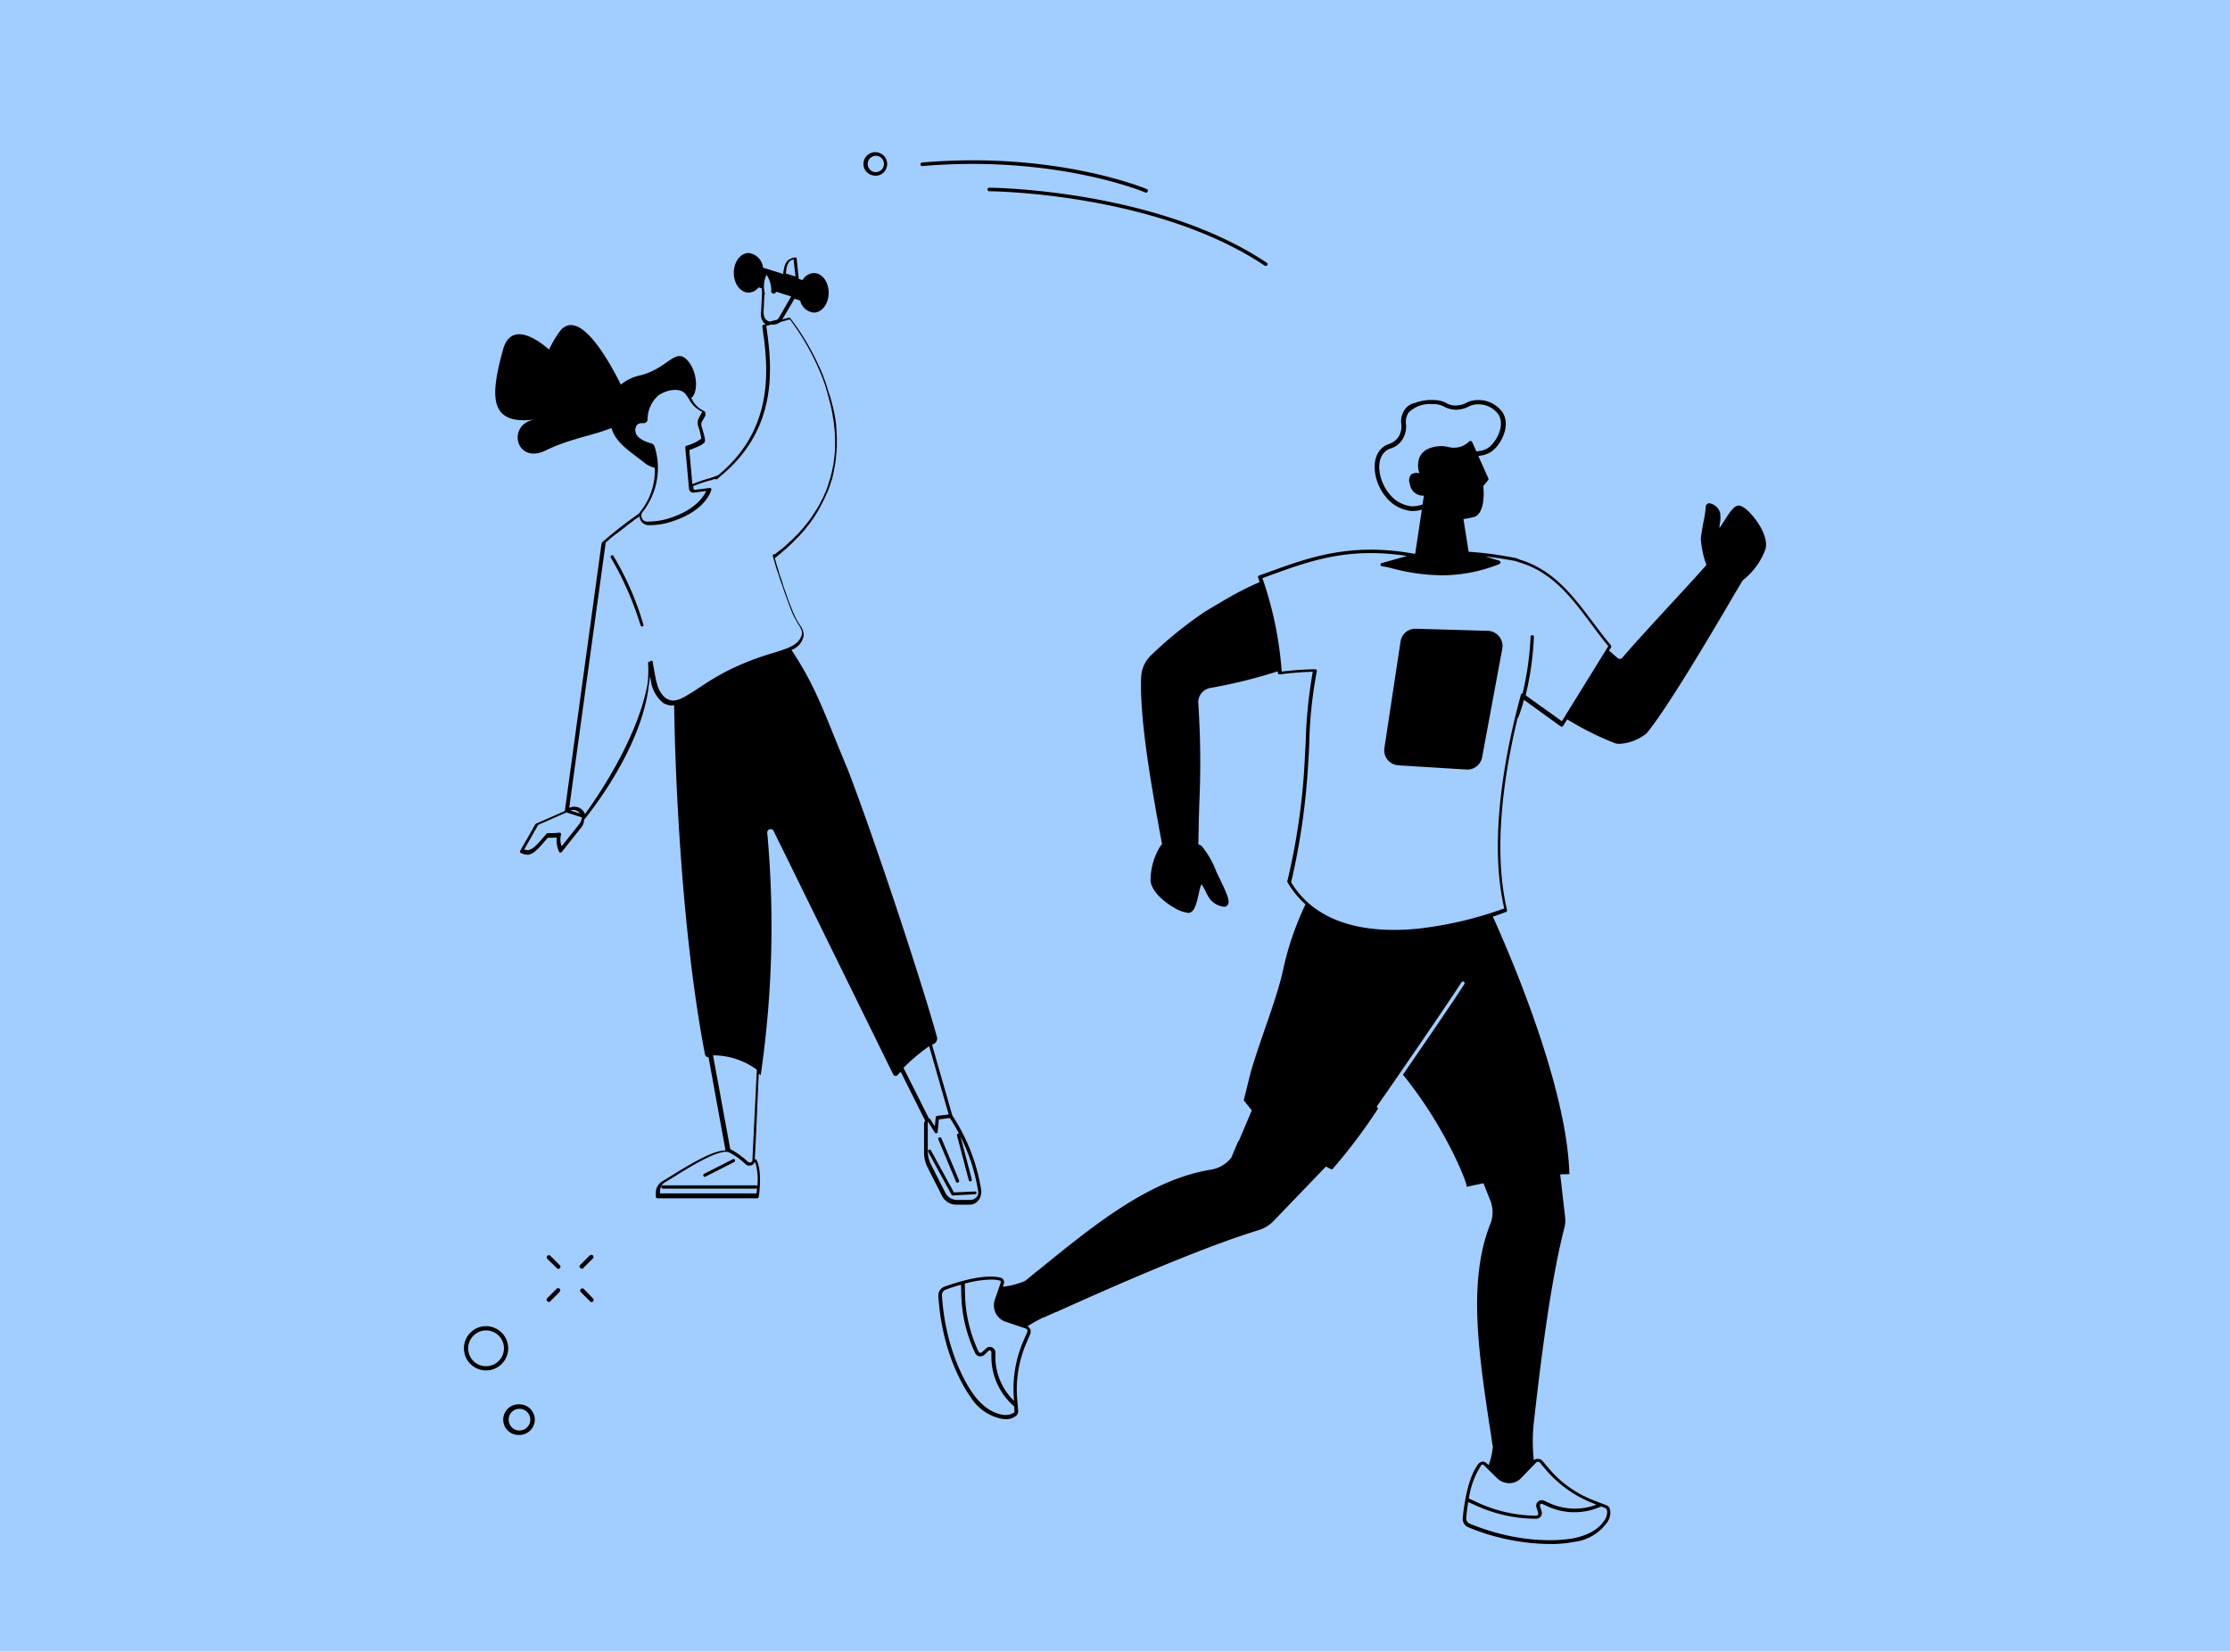 <?xml version="1.0" encoding="UTF-8"?> <svg xmlns="http://www.w3.org/2000/svg" width="320" height="237" viewBox="0 0 320 237"><g id="Group_3372" data-name="Group 3372" transform="translate(-439 -3421)"><rect id="Rectangle_649" data-name="Rectangle 649" width="320" height="237" transform="translate(439 3421)" fill="#a2cdff"></rect><g id="Physical_activity" data-name="Physical activity" transform="translate(505.574 3442.864)"><g id="Group_3361" data-name="Group 3361" transform="translate(4.478 14.43)"><path id="Path_3873" data-name="Path 3873" d="M181.47,489.047l-4.122,2.095a.232.232,0,0,0-.1.3.228.228,0,0,0,.2.135.124.124,0,0,0,.1-.034l4.122-2.095a.232.232,0,0,0,.1-.3A.213.213,0,0,0,181.47,489.047Z" transform="translate(-147.362 -358.998)"></path><path id="Path_3874" data-name="Path 3874" d="M158.607,238.709a27.2,27.2,0,0,0-4.156-10.745l-2.906-10.136.2-.1a.871.871,0,0,0,.507-1.014c-2.061-7.5-8.582-27.334-12.7-38.146-3.649-8.751-4.629-12.028-8.177-17.4a2.684,2.684,0,0,0,1.689-1.791,1.7,1.7,0,0,0,.034-.71,3.069,3.069,0,0,0-.541-1.115,13.456,13.456,0,0,1-.811-1.487,7.436,7.436,0,0,1-.3-.71c-.236-.608-.473-1.183-.676-1.791-.1-.237-.169-.507-.27-.777-.135-.372-.27-.71-.372-1.081-.1-.338-.2-.676-.338-1.014a8.724,8.724,0,0,1-.27-.878c-.1-.372-.237-.743-.338-1.115l-.2-.71c.034-.034.068-.068.1-.068h0c.2-.169.372-.3.574-.473a1.932,1.932,0,0,0,.27-.237c.2-.169.439-.372.642-.541.1-.068.169-.169.27-.236.2-.2.405-.372.608-.574l.237-.237c.2-.2.372-.405.574-.574a1.562,1.562,0,0,1,.237-.237c.169-.2.338-.405.541-.608.068-.068.135-.169.2-.237a7.418,7.418,0,0,0,.473-.608c.068-.068.135-.169.2-.237a6.854,6.854,0,0,0,.439-.608,1.026,1.026,0,0,0,.169-.237c.135-.2.27-.405.405-.642.068-.1.1-.169.169-.27.135-.2.237-.439.372-.642.034-.1.1-.169.135-.27.1-.2.237-.439.338-.642.034-.1.1-.169.135-.27.1-.237.2-.439.3-.676a1.012,1.012,0,0,1,.135-.27c.1-.237.169-.439.27-.676a2.331,2.331,0,0,1,.1-.27c.068-.237.135-.473.2-.676a2.322,2.322,0,0,1,.1-.27,5.4,5.4,0,0,0,.169-.71.987.987,0,0,0,.068-.3,5.243,5.243,0,0,0,.135-.71c.034-.1.034-.2.068-.3l.1-.71c0-.1.034-.169.034-.27v-.1c.034-.237.034-.439.068-.642,0-.1.034-.169.034-.27,0-.237.034-.507.034-.743v-1.183c0-.27-.034-.507-.034-.777v-.2c-.034-.27-.034-.507-.068-.777v-.169c-.034-.27-.068-.507-.1-.777a.2.2,0,0,0-.034-.135c-.034-.27-.1-.541-.135-.777a.255.255,0,0,0-.034-.135c-.068-.27-.1-.541-.169-.777a.124.124,0,0,0-.034-.1c-.068-.27-.135-.541-.2-.777a.124.124,0,0,0-.034-.1,5.225,5.225,0,0,0-.237-.777c0-.034,0-.034-.034-.068-.068-.27-.169-.541-.237-.777v-.068c-.1-.27-.169-.507-.27-.777v-.034c-.1-.27-.2-.507-.3-.777v-.034c-.1-.27-.2-.507-.3-.743h0a7.231,7.231,0,0,0-.338-.743h0a35.043,35.043,0,0,0-4.088-6.859h0a.033.033,0,0,0-.034-.034.209.209,0,0,0-.237-.068l-.912.237,1.757-2.973.811.27a2.23,2.23,0,0,0,1.96,1.723c1.183,0,2.129-1.284,2.129-2.838,0-1.588-.946-2.838-2.129-2.838a1.972,1.972,0,0,0-1.622,1.014l-.541-.169-.3-2.906a.176.176,0,0,0-.068-.135.149.149,0,0,0-.169-.034,1.892,1.892,0,0,0-1.047.439,2.2,2.2,0,0,0-.541,1.216c0,.068-.034.1-.034.169a1.915,1.915,0,0,0-.068.541l-2.906-.912a2.328,2.328,0,0,0-2.061-2.095c-1.183,0-2.129,1.284-2.129,2.838,0,1.588.946,2.838,2.129,2.838a1.811,1.811,0,0,0,1.419-.743l.473.135c0,.2.034.405.034.608l-.135,2.7a2.182,2.182,0,0,0,.068,1.047,1.564,1.564,0,0,0,.574.811l-.3.068a.254.254,0,0,0-.169.237c.034.237.068.473.1.743.034.3.068.608.135.946.608,5,1.183,13.312-6.589,19.664-.068.034-.372.135-.608.236-.237.068-.405.135-.507.169a19.223,19.223,0,0,0-2.568.878l-.439-4.9c.541-.2,1.96-.71,2.2-1.149.135-.237,0-.777-.338-1.926a3.19,3.19,0,0,0-.1-.3,1.227,1.227,0,0,1,0-.608l.473-.845a.551.551,0,0,0,.068-.507.35.35,0,0,0-.2-.27,3.549,3.549,0,0,1-1.689-1.622c-.034-.068-.1-.169-.135-.237,1.149-.946.811-4.19-.743-5.609-1.656-1.487-2.737,1.419-6.622,2.365a6.409,6.409,0,0,0-2.737,1.318c-1.892-3.818-6.217-11.386-8.92-7.433a16.882,16.882,0,0,0-1.385,2.4c-2.23-1.96-5.541-3.75-6.589-.034-1.723,6.251-2.095,10.407,3.413,10.17.507-.034.98-.068,1.419-.135-4.426.405-3.142,6.656,1.318,4.46,3.345-1.656,7.028-2.2,9.393-3.21.608,2.129,2.635,3.345,4.663,4.933a3.49,3.49,0,0,0,1.554.777,9.365,9.365,0,0,1-2.061,6.285,1.887,1.887,0,0,0-.169.27,60.521,60.521,0,0,0-5.338,4.156.033.033,0,0,1-.034.034l-.034.034h0v.068l-5.271,38.417L94.714,186.1l-.1.1-2.162,3.784a.3.3,0,0,0-.034.169c0,.068.068.1.1.135a2.425,2.425,0,0,0,.946.27h.169a2.322,2.322,0,0,0,1.149-.676c.034-.034.1-.068.135-.1.27-.237,1.183-1.318,1.487-1.656.2,0,.71,0,1.284-.034a3.876,3.876,0,0,0,.338,2.027.224.224,0,0,0,.169.135.362.362,0,0,0,.2-.068l2.6-3.277a2.221,2.221,0,0,0,.541-.878,1.313,1.313,0,0,0,.068-.507h0l.034-.034a.033.033,0,0,0,.034-.034c.1-.1,8.177-9.832,9.224-19.191l.2-1.318v.034c.034.169.068.372.1.541v.068a4.991,4.991,0,0,0,1.757,3.176.679.679,0,0,0,.27.135c.068.034.169.068.237.1.034,0,.068,0,.068.034.068,0,.1.034.169.034a.124.124,0,0,1,.1.034c.034,0,.1.034.135.034h.237a1.515,1.515,0,0,0,.372-.034h0c.135,10.238,1.081,32.774,4.426,50.107a.509.509,0,0,0,.507.405L121.913,233c-1.656-.068-4.832,1.791-7.974,3.75-.439.27-.811.507-1.115.676a1.9,1.9,0,0,0-.912,1.622v.574a.231.231,0,0,0,.237.236h14.292a.247.247,0,0,0,.237-.2c.034-.135.541-3.649-.3-5.271a.337.337,0,0,0-.169-.135h-.1c.1-1.757.237-4.426.338-7.1.1-2.2.169-3.886.237-5.17a.91.91,0,0,1,.27.237,147.566,147.566,0,0,0,.946-34.8.484.484,0,0,1,.912-.27l17.164,34.937a.382.382,0,0,0,.642.068,5.339,5.339,0,0,1,.439-.439l3.48,6.96.034.068a.543.543,0,0,0-.169.372v4.156a4.736,4.736,0,0,0,.507,2.162L153,239.554a2.268,2.268,0,0,0,1.993,1.216h1.96a1.512,1.512,0,0,0,1.183-.541A1.957,1.957,0,0,0,158.607,238.709ZM130.63,106.6c0-.068.034-.1.034-.169a1.985,1.985,0,0,1,.439-1.014,1.584,1.584,0,0,1,.574-.3l.27,2.467-1.385-.439C130.6,106.9,130.63,106.7,130.63,106.6Zm-3.176,6.69a2.325,2.325,0,0,1-.068-.845v-.034l.1-2.2a.162.162,0,0,0,.068-.2,3.967,3.967,0,0,1,.237-2.669,3.85,3.85,0,0,1,.676,2.433.218.218,0,0,0,.2.2c.034.034.068.034.1.068a.207.207,0,0,0,.2-.034,1.561,1.561,0,0,0,.237-.237l2.129.676-1.757,3.041a1.871,1.871,0,0,1-.2.27l-1.115.3A1.059,1.059,0,0,1,127.454,113.289ZM110.02,141.367a10.2,10.2,0,0,0,1.723-9.359.669.669,0,0,0-.473-.473c-.642-.169-2.095-.676-2.264-1.622a1.128,1.128,0,0,1,.237-1.047.841.841,0,0,1,.642-.237h.169a.605.605,0,0,0,.473-.135.545.545,0,0,0,.2-.439,4.648,4.648,0,0,1,1.554-3.413c1.25-.845,3.108-1.149,3.886-.2a7.317,7.317,0,0,1,.507.743,4.089,4.089,0,0,0,1.858,1.791.367.367,0,0,1-.034.169l-.473.845a1.658,1.658,0,0,0-.068.98l.1.3a7.917,7.917,0,0,1,.372,1.588,6.475,6.475,0,0,1-2.129,1.014.254.254,0,0,0-.169.237l.541,5.913a.578.578,0,0,0,.237.439.606.606,0,0,0,.473.135l1.757-.237c-.338.777-1.554,2.7-5.2,3.886a10.344,10.344,0,0,1-3.244.507h0a.8.8,0,0,1-.777-.507A.839.839,0,0,1,110.02,141.367ZM101.2,185.628a1.57,1.57,0,0,1-.439.71v.034L98.4,189.345a2.731,2.731,0,0,1-.1-1.656c.034-.068.034-.169-.034-.2a.241.241,0,0,0-.2-.1,11.849,11.849,0,0,1-1.656.068.258.258,0,0,0-.169.068c-.338.405-1.25,1.453-1.487,1.656-.034.034-.1.068-.135.135a2.308,2.308,0,0,1-.946.574,1.289,1.289,0,0,1-.642-.1l1.993-3.514,4.055-1.791,2.23.71A2.064,2.064,0,0,1,101.2,185.628Zm-1.554-1.419a1.162,1.162,0,0,1,1.216.237l.2.2Zm26.827,53.925a.228.228,0,0,0-.2-.135H112.959a.237.237,0,1,0,0,.473h13.312a.186.186,0,0,0,.169-.1c-.034.338-.068.608-.068.777H112.52v-.338a1.475,1.475,0,0,1,.71-1.25c.3-.169.676-.405,1.115-.676,2.365-1.487,6.758-4.223,8.075-3.615a10.12,10.12,0,0,1,2.365,1.689.681.681,0,0,0,.608.2.722.722,0,0,0,.574-.27l.2-.237A8.615,8.615,0,0,1,126.474,238.135Zm-.71-3.649-.068.1a.417.417,0,0,1-.27.135.545.545,0,0,1-.3-.1,11.81,11.81,0,0,0-2.467-1.791c-.034,0-.068,0-.068-.034l-2.467-13.448a10.529,10.529,0,0,1,6.285,2.061C126.238,224.856,125.968,230.127,125.765,234.486Zm2.973-72.88a39.813,39.813,0,0,0-5.947,2.264,36.46,36.46,0,0,0-4.223,2.433c-.237.169-.473.3-.676.439a14.131,14.131,0,0,1-1.216.777l-.507.3c-.1.068-.2.1-.3.169a3.139,3.139,0,0,0-.338.169.124.124,0,0,1-.1.034,3.034,3.034,0,0,1-.912.237,1.927,1.927,0,0,1-.439-.034,2.186,2.186,0,0,1-.439-.135,2.006,2.006,0,0,1-.608-.439,4.064,4.064,0,0,1-.845-1.419.627.627,0,0,1-.068-.237c-.034-.068-.034-.169-.068-.236-.068-.27-.135-.507-.169-.676v-.068c-.135-.608-.237-1.284-.372-1.993l-.034-.27h0v-.034c-.034-.1-.135-.2-.237-.169a.225.225,0,0,0-.169.135H111c-.135,0-.2.1-.2.237a16.781,16.781,0,0,1-.068,2.906c-1.52,8.346-7.906,17.266-8.988,18.718a1.917,1.917,0,0,0-.405-.608,1.669,1.669,0,0,0-1.791-.3l-.068.034,5.237-38.079.034-.034.034-.034.068-.068c.034,0,.034-.034.068-.034.034-.034.068-.068.1-.068l.068-.068.1-.1c.034-.034.068-.034.068-.068.034-.034.1-.068.135-.135.034-.034.068-.068.1-.068.068-.034.1-.1.169-.135.034-.034.068-.068.1-.068.068-.068.135-.1.2-.169.034-.034.068-.068.1-.068a1.874,1.874,0,0,1,.27-.2c.034-.034.068-.034.1-.068.372-.3.777-.608,1.216-.946.034-.034.068-.034.068-.068a2.58,2.58,0,0,1,.372-.27c.034-.034.1-.068.135-.1.1-.1.237-.169.338-.27a.593.593,0,0,0,.169-.135c.1-.068.237-.169.338-.237.068-.034.135-.1.2-.135l.3-.2a1.416,1.416,0,0,0,.135.507,1.3,1.3,0,0,0,1.183.743h0a10.261,10.261,0,0,0,3.379-.541c4.832-1.554,5.575-4.392,5.609-4.528a.223.223,0,0,0-.034-.2c-.034-.068-.135-.068-.2-.068l-2.129.27a.2.2,0,0,1-.135-.034.176.176,0,0,1-.068-.135l-.034-.372c.1-.034.169-.068.27-.1.135-.068.3-.1.439-.169.1-.034.169-.068.27-.1.169-.068.338-.1.507-.169.068-.034.135-.034.2-.068.237-.068.439-.135.676-.2a.223.223,0,0,0,.2-.034c.034,0,.068-.034.135-.068l.405-.1a1.2,1.2,0,0,0,.2.034.248.248,0,0,0,.2-.068c.135-.135.27-.237.405-.372,8.515-6.96,7.3-16.117,6.656-21.05-.034-.2-.034-.372-.068-.541l.71-.169h.27a1.723,1.723,0,0,0,1.047-.372l1.352-.372a35.536,35.536,0,0,1,4.8,8.717v.034c.068.2.169.405.237.642,0,.034.034.1.034.135a2.854,2.854,0,0,1,.169.574c.034.068.034.135.068.2a2.816,2.816,0,0,1,.135.507l.1.3c.034.135.068.3.1.439s.068.237.1.372.068.237.1.372.068.3.1.439c.034.1.034.2.068.338l.1.507c0,.1.034.169.034.27.034.2.068.372.1.574,0,.068.034.169.034.237a3.742,3.742,0,0,1,.068.642.428.428,0,0,0,.034.2c.034.236.034.439.068.676v.2c0,.237.034.473.034.71v1.081a4.991,4.991,0,0,1-.034.71v.2c-.034.237-.034.473-.068.71,0,.068-.034.169-.034.236-.034.27-.068.507-.1.777a.8.8,0,0,1-.068.27c-.034.237-.1.473-.135.71-.034.1-.034.2-.068.27-.068.237-.1.473-.169.676l-.1.3c-.068.237-.135.439-.2.676l-.1.3c-.068.2-.169.439-.236.642-.034.1-.1.2-.135.3-.1.2-.169.405-.27.608a1.369,1.369,0,0,1-.169.3l-.3.608c-.068.1-.1.2-.169.3-.1.2-.237.405-.338.574l-.2.3c-.135.2-.236.372-.372.574l-.2.3c-.135.2-.27.372-.405.541-.068.1-.169.2-.237.3-.135.169-.3.372-.439.541a2.185,2.185,0,0,1-.27.3c-.169.169-.3.372-.473.541a2.037,2.037,0,0,1-.27.27l-.507.507a2.183,2.183,0,0,1-.3.27c-.169.169-.338.338-.541.507a2.187,2.187,0,0,1-.3.27,3.89,3.89,0,0,1-.574.473c-.1.1-.237.169-.338.27l-.507.405c-.034,0-.068-.034-.135,0a.222.222,0,0,0-.169.27c0,.034.034.068.034.1h0c.034.169.1.3.135.473.135.473.27.98.439,1.453a2.65,2.65,0,0,0,.169.473c.135.473.3.946.473,1.419.068.237.169.473.237.71.135.405.27.777.405,1.149.237.608.439,1.216.676,1.825a9.869,9.869,0,0,0,.608,1.318q.3.557.507.912a2.612,2.612,0,0,1,.507,1.115,1.515,1.515,0,0,1-.034.372C132.354,160.49,131,160.9,128.738,161.605Zm18.718,59.534a26.047,26.047,0,0,1,3.683-3.108l2.8,9.8-1.656.2c-.1,0-.169.1-.2.2l-.135,1.318-.608-.98a.526.526,0,0,0-.27-.2L151,228.2Zm10.474,18.549a1.186,1.186,0,0,1-.845.405h-1.96a1.888,1.888,0,0,1-1.622-.946l-2.095-4.122a4.408,4.408,0,0,1-.473-1.96v-4.156a.033.033,0,0,1,.034-.034h0c.034,0,.034,0,.034.034l.946,1.52c.068.068.135.135.237.1a.214.214,0,0,0,.169-.2l.169-1.791,1.588-.2a27.166,27.166,0,0,1,4.055,10.508A1,1,0,0,1,157.931,239.689Z" transform="translate(-88.853 -104.2)"></path><path id="Path_3875" data-name="Path 3875" d="M279.617,486.169a.21.21,0,0,0,.2.135.124.124,0,0,0,.1-.034.254.254,0,0,0,.135-.3l-2.534-6.048a.235.235,0,0,0-.439.169Z" transform="translate(-213.478 -352.876)"></path><path id="Path_3876" data-name="Path 3876" d="M286.673,484.873a.214.214,0,0,0,.2.169h.068a.222.222,0,0,0,.169-.27l-1.689-6.42a.225.225,0,0,0-.439.1Z" transform="translate(-218.709 -351.817)"></path><path id="Path_3877" data-name="Path 3877" d="M279.433,490.989l-3.041.135-3.311-6.048a.227.227,0,0,0-.405.2l3.379,6.183a.2.2,0,0,0,.2.1h0l3.176-.169c.135,0,.2-.1.2-.237A.219.219,0,0,0,279.433,490.989Z" transform="translate(-210.557 -356.311)"></path><path id="Path_3878" data-name="Path 3878" d="M138.3,232.7a.22.22,0,1,0-.372.237,45.614,45.614,0,0,1,4.257,9.7.214.214,0,0,0,.2.169h.068a.183.183,0,0,0,.135-.27A41.62,41.62,0,0,0,138.3,232.7Z" transform="translate(-121.325 -189.214)"></path></g><circle id="Ellipse_3474" data-name="Ellipse 3474" cx="2.568" cy="2.568" r="2.568" transform="translate(0.608 169.043)" fill="none"></circle><path id="Path_3879" data-name="Path 3879" d="M96.152,595.1a1.529,1.529,0,0,0-1.554,1.554,1.55,1.55,0,0,0,1.554,1.554,1.554,1.554,0,1,0,0-3.108Z" transform="translate(-88.178 -414.806)" fill="none"></path><path id="Path_3880" data-name="Path 3880" d="M112.187,531.692a.386.386,0,0,0,.2.1.241.241,0,0,0,.2-.1.289.289,0,0,0,0-.439l-1.352-1.352a.311.311,0,0,0-.439.439Z" transform="translate(-98.84 -371.569)"></path><path id="Path_3881" data-name="Path 3881" d="M125.441,544a.311.311,0,0,0-.439.439l1.352,1.352a.385.385,0,0,0,.2.1.2.2,0,0,0,.2-.1.289.289,0,0,0,0-.439Z" transform="translate(-108.243 -380.905)"></path><path id="Path_3882" data-name="Path 3882" d="M111.038,545.794a.2.2,0,0,0,.2-.1l1.352-1.352a.311.311,0,0,0-.439-.439l-1.352,1.352a.289.289,0,0,0,0,.439A.365.365,0,0,0,111.038,545.794Z" transform="translate(-98.84 -380.839)"></path><path id="Path_3883" data-name="Path 3883" d="M125.038,531.693a.2.2,0,0,0,.2-.1l1.352-1.351a.311.311,0,1,0-.439-.439l-1.352,1.352a.288.288,0,0,0,0,.439C124.936,531.66,124.97,531.693,125.038,531.693Z" transform="translate(-108.11 -371.503)"></path><path id="Path_3884" data-name="Path 3884" d="M78.776,560a3.176,3.176,0,1,0,3.176,3.176A3.194,3.194,0,0,0,78.776,560Zm0,5.744a2.545,2.545,0,0,1-2.568-2.568,2.589,2.589,0,0,1,2.568-2.568,2.568,2.568,0,0,1,0,5.136Z" transform="translate(-75.6 -391.565)"></path><path id="Path_3885" data-name="Path 3885" d="M97.092,595.4a2.214,2.214,0,0,0-2.2-2.2,2.2,2.2,0,1,0,0,4.392A2.214,2.214,0,0,0,97.092,595.4Zm-2.2,1.554a1.55,1.55,0,0,1-1.554-1.554,1.529,1.529,0,0,1,1.554-1.554,1.554,1.554,0,1,1,0,3.108Z" transform="translate(-86.922 -413.548)"></path><path id="Path_3886" data-name="Path 3886" d="M481.327,264.1l-10.373-.3a2.147,2.147,0,0,0-2.162,1.791l-2.331,15.373a2.163,2.163,0,0,0,1.96,2.433l9.832.608a2.162,2.162,0,0,0,2.23-1.723l2.906-15.644A2.179,2.179,0,0,0,481.327,264.1Z" transform="translate(-334.384 -195.443)"></path><path id="Path_3887" data-name="Path 3887" d="M466.713,168.021a2.943,2.943,0,0,0-.507,2.095,2.853,2.853,0,0,1-.439,1.892,2.7,2.7,0,0,1-1.284.946A2.889,2.889,0,0,0,463.03,174c-1.25,1.757-.541,4.7.845,6.42l.034.034a5.342,5.342,0,0,0,3.75,2.129h.2a4.46,4.46,0,0,0,1.318-.2l.1-.743a4.487,4.487,0,0,1-1.588.27,4.656,4.656,0,0,1-3.277-1.892l-.034-.034c-1.216-1.52-1.858-4.122-.811-5.575a2.2,2.2,0,0,1,1.149-.811,3.052,3.052,0,0,0,1.588-1.183,3.477,3.477,0,0,0,.574-2.3,2.415,2.415,0,0,1,.372-1.656,4.3,4.3,0,0,1,3.311-1.216h.405a3.23,3.23,0,0,1,1.453.405,3.687,3.687,0,0,0,1.723.405,3.928,3.928,0,0,0,1.689-.439,2.9,2.9,0,0,1,1.318-.338,3.53,3.53,0,0,1,3.041,1.52c.743,1.318.034,3.176-1.014,4.291a2.741,2.741,0,0,1-1.757.878l-.507.1.27.642c.135-.034.237-.034.372-.068a3.5,3.5,0,0,0,2.129-1.047c1.014-1.047,2.129-3.277,1.115-5.068a4.2,4.2,0,0,0-3.649-1.858,3.455,3.455,0,0,0-1.622.405,3.431,3.431,0,0,1-1.419.372,2.524,2.524,0,0,1-1.419-.338A3.791,3.791,0,0,0,471,166.67a6.913,6.913,0,0,0-2.331.237,2.651,2.651,0,0,0-.473.169A2.276,2.276,0,0,0,466.713,168.021Z" transform="translate(-331.697 -131.122)"></path><g id="Group_3362" data-name="Group 3362" transform="translate(68.08 41.413)"><path id="Path_3888" data-name="Path 3888" d="M404.668,472.792l1.858-4.392-1.926,4.392Z" transform="translate(-361.518 -372.327)" fill="none"></path><path id="Path_3889" data-name="Path 3889" d="M395.5,251.778c.473-.3.98-.608,1.487-.878-.439.237-.98.574-1.487.878Z" transform="translate(-355.493 -228.316)" fill="none"></path><path id="Path_3890" data-name="Path 3890" d="M288.967,559.868l-.3-.27a9.441,9.441,0,0,1-2.973-6.656V552.1c0-.169-.1-.237-.135-.237a.212.212,0,0,0-.27.034l-.574.541a.9.9,0,0,1-.743.237.8.8,0,0,1-.608-.473,20.77,20.77,0,0,1-1.993-8.413l-.034-1.385a18.927,18.927,0,0,0-2.2.709.83.83,0,0,0-.541.811c.541,8.413,3.886,13.346,4.561,14.258,1.656,2.23,3.311,2.771,4.156,2.872a2.2,2.2,0,0,0,1.52-.237l.068-.034a.226.226,0,0,0,.1-.27Z" transform="translate(-278.085 -421.324)" fill="none"></path><path id="Path_3891" data-name="Path 3891" d="M451.562,233h0a4.294,4.294,0,0,0-.811-.237c-1.487-.27-2.8-.473-4.055-.608l1.993.608a.254.254,0,0,1,.169.237.226.226,0,0,1-.135.236,22.072,22.072,0,0,1-8.346,1.622,28.8,28.8,0,0,1-7.264-1.047,8.662,8.662,0,0,0-1.216-.237.223.223,0,0,1-.237-.2.209.209,0,0,1,.169-.27c.473-.135,2.3-.642,3.615-1.014-8.244-1.284-13.718.642-18.989,2.534-.574.2-1.183.439-1.757.642a52.193,52.193,0,0,1,2.771,13.414,44.53,44.53,0,0,1,4.8-.338.241.241,0,0,1,.2.1.223.223,0,0,1,.034.2,61.97,61.97,0,0,0-1.081,10.272c-.034.878-.068,1.723-.135,2.6a99.3,99.3,0,0,1-2.466,17.4c3.987,6.589,12.1,7.264,18.178,6.656a53.713,53.713,0,0,0,12.4-2.906c-2.4-10.407.473-23.685,2.4-30.679a.225.225,0,0,1,.135-.169h.1a43.73,43.73,0,0,0,1.149-8.143.237.237,0,1,1,.473,0,43.833,43.833,0,0,1-1.183,8.413l5.2,3.717,6.656-10.778c-.845-1.014-1.622-2.061-2.4-3.108C459.063,238.065,456.326,234.416,451.562,233Z" transform="translate(-368.206 -215.582)" fill="none"></path><path id="Path_3892" data-name="Path 3892" d="M504.36,618.005a.258.258,0,0,0-.169.068,11.827,11.827,0,0,0-1.791,4.8l1.385.642a20.359,20.359,0,0,0,8.244,1.825.307.307,0,0,0,.27-.135.328.328,0,0,0,.034-.3l-.237-.777a.741.741,0,0,1,.237-.811.783.783,0,0,1,.845-.135l.743.338a8.778,8.778,0,0,0,6.791.237l-.676-.27a17.017,17.017,0,0,1-6.555-4.7l-.878-1.047a.307.307,0,0,0-.27-.135.384.384,0,0,0-.27.1l-2.162,2.23a2.3,2.3,0,0,1-1.723.743,2.549,2.549,0,0,1-1.723-.71l-1.96-1.926C504.461,618.039,504.393,618.005,504.36,618.005Z" transform="translate(-426.274 -471.116)" fill="none"></path><path id="Path_3893" data-name="Path 3893" d="M512.95,635.308l-.743-.338a.19.19,0,0,0-.27.034.292.292,0,0,0-.068.27l.237.777a.86.86,0,0,1-.135.743.91.91,0,0,1-.676.3,20.75,20.75,0,0,1-8.447-1.825l-1.284-.574c-.135.912-.237,1.723-.27,2.264a.817.817,0,0,0,.507.845c7.839,3.21,13.752,2.3,14.867,2.095,2.737-.541,3.953-1.791,4.392-2.5a2.028,2.028,0,0,0,.439-1.487l-.034-.1a.357.357,0,0,0-.2-.236l-.574-.237-.473.169A9.2,9.2,0,0,1,512.95,635.308Z" transform="translate(-425.538 -482.438)" fill="none"></path><path id="Path_3894" data-name="Path 3894" d="M297.051,547.228l-2.906-.98a2.468,2.468,0,0,1-1.419-1.25,2.529,2.529,0,0,1-.135-1.858l.878-2.534c0-.034,0-.135-.034-.169,0-.068-.068-.1-.135-.1a4.831,4.831,0,0,0-1.284-.135,15.738,15.738,0,0,0-3.717.574l.034,1.52a20.309,20.309,0,0,0,1.926,8.21.3.3,0,0,0,.237.2.272.272,0,0,0,.3-.1l.574-.541a.792.792,0,0,1,1.318.541v.845a8.794,8.794,0,0,0,2.669,6.149l-.034-.642a17.338,17.338,0,0,1,1.385-7.94l.541-1.25a1.041,1.041,0,0,0,.034-.338A.455.455,0,0,0,297.051,547.228Z" transform="translate(-284.513 -419.868)" fill="none"></path><path id="Path_3895" data-name="Path 3895" d="M393.8,194.648c-.372-.439-1.318-1.385-1.926-1.318-.608.034-1.216.946-1.993,2.162-.237.372-.541.845-.71,1.047a5.2,5.2,0,0,1,.068-.642,4.631,4.631,0,0,0,.034-1.52,1.929,1.929,0,0,0-1.588-1.385.548.548,0,0,0-.473.608,18.156,18.156,0,0,1-.338,2.129c-.169.946-.338,1.892-.372,2.365a13.561,13.561,0,0,0,.777,3.683c.034.034.034.034.034.068-.743.845-2.061,2.3-3.615,3.987-3.075,3.345-6.927,7.5-8.447,9.325a.538.538,0,0,1-.338.169.508.508,0,0,1-.372-.135c-.405-.372-.811-.71-1.216-1.047l.3-.473a.318.318,0,0,0-.034-.3c-.878-1.047-1.689-2.129-2.5-3.21-2.94-3.886-5.676-7.6-10.609-9.089a2.657,2.657,0,0,0-.878-.27,48.827,48.827,0,0,0-6.42-.845l-.743-4.7a10.509,10.509,0,0,0,1.689-.338c1.419-.71,1.25-3.717,1.149-4.392l.71-.845a.278.278,0,0,0,.034-.237l-1.453-3.244-.27-.642-.608-1.352a.224.224,0,0,0-.169-.135.3.3,0,0,0-.236.034,3.124,3.124,0,0,1-3.041.811,4.55,4.55,0,0,0-2.7.2,2.415,2.415,0,0,0-1.453,1.419,3.331,3.331,0,0,0,.034,2.162,1.533,1.533,0,0,0-1.149.135,1.276,1.276,0,0,0-.237,1.352,1.925,1.925,0,0,0,2.027,1.723l-.2,1.25-.1.743-.946,6.318c-.034,0-.068.034-.1.034-8.954-1.656-15,.473-20.306,2.4-.676.237-1.318.473-1.993.71a.238.238,0,0,0-.135.338l.2.608a41.9,41.9,0,0,0-4.6,2.331h0c-.507.27-.98.574-1.487.878h-.034c-.676.405-1.284.777-1.689,1.014a57,57,0,0,0-7.771,6.285,4.622,4.622,0,0,0-1.419,3.21c-.236,6.183,1.622,16.421,3.007,23.922a.789.789,0,0,0-.237.236,9.392,9.392,0,0,0-1.419,5c.169,1.554,2.027,3.108,3.514,3.919a4.83,4.83,0,0,0,1.926.676.571.571,0,0,0,.338-.1c.541-.237.845-1.284,1.149-2.7a8.361,8.361,0,0,1,.372-1.318,6.656,6.656,0,0,1,.608,1.047c.135.3.338.642.473.878a2.978,2.978,0,0,0,2.264,1.318.689.689,0,0,0,.541-.507c.135-.574-.439-1.825-1.25-3.514a13.88,13.88,0,0,1-.676-1.487,12.661,12.661,0,0,0-1.926-3.21,1.023,1.023,0,0,0-.473-.236c.034-1.825.068-3.717.135-5.778a129.107,129.107,0,0,0-.135-14.36,2.091,2.091,0,0,1,1.656-2.3,71.805,71.805,0,0,0,9.731-2.4.575.575,0,0,0,.034.236c.034.068.034.135.1.169.034.034.135.034.2.034a42.607,42.607,0,0,1,4.7-.372,67.344,67.344,0,0,0-1.014,10c-.034.845-.1,1.723-.135,2.6a94.6,94.6,0,0,1-2.5,17.434.223.223,0,0,0,.034.2,13.579,13.579,0,0,0,2.568,3.142,42.979,42.979,0,0,0-3.244,9.528c-.878,4.021-3.041,9.258-4.6,14.495h0l-1.014,4.088,1.149,1.453-1.858,4.392h-.068l-.473,1.115-.541,1.284a4.7,4.7,0,0,1-2.973,1.723c-8.717,1.419-16.691,7.906-24.429,14.191-.743.574-1.419,1.149-2.129,1.723l-.034.034a11.541,11.541,0,0,1-3.21.845l.135-.405a.831.831,0,0,0-.034-.574.7.7,0,0,0-.473-.338c-2.5-.574-6.453.743-8.042,1.318a1.322,1.322,0,0,0-.845,1.318c.541,8.582,3.987,13.616,4.663,14.563a6.806,6.806,0,0,0,4.494,3.075,2.731,2.731,0,0,0,.541.034,2.018,2.018,0,0,0,1.351-.405l.068-.034a.87.87,0,0,0,.338-.743l-.068-.743v-.1l-.1-1.216a16.845,16.845,0,0,1,1.352-7.7l.541-1.25a.866.866,0,0,0,0-.71.791.791,0,0,0-.405-.405,20.143,20.143,0,0,1,2.3-1.284h.068c.541-.237,1.115-.507,1.656-.743a.261.261,0,0,1,.1-.034h.034c13.38-6.048,22.874-9.866,29.057-11.758a5.022,5.022,0,0,0,2.129-1.318l7.5-7.8c.3.169.574.3.878.439a78.608,78.608,0,0,0,6.622-8.785c-.034,0-.034-.034-.068-.034a.231.231,0,0,1-.068-.338l1.419-2.027c3.311-4.8,8.819-12.806,10.677-15.711a.244.244,0,0,1,.405.27c-1.554,2.433-5.609,8.346-8.819,13.008,5.913,7.231,9.224,15.407,9.156,16.083.811-.169,1.588-.338,2.4-.507l.98,2.466a4.6,4.6,0,0,1-.034,3.48c-3.176,8.075-1.622,18.414-.135,28.415.169,1.047.338,2.129.473,3.176a.256.256,0,0,0,.068.135,9.682,9.682,0,0,1-.608,2.771l-.338-.3a.767.767,0,0,0-.541-.2,1.03,1.03,0,0,0-.541.27c-1.622,2.027-2.129,6.149-2.3,7.839a1.3,1.3,0,0,0,.811,1.318,31.5,31.5,0,0,0,11.623,2.4,17.26,17.26,0,0,0,3.514-.3,6.772,6.772,0,0,0,4.7-2.7,2.423,2.423,0,0,0,.507-1.858l-.034-.1a.775.775,0,0,0-.507-.608l-1.926-.743a15.876,15.876,0,0,1-6.352-4.561l-.878-1.047a.836.836,0,0,0-.642-.3.788.788,0,0,0-.608.2,24.032,24.032,0,0,1-.068-4.73v-.1c1.183-10.643,2.568-21.219,4.46-28.584a4.035,4.035,0,0,0,.1-1.419l-.71-6.183c.439-.034.878-.034,1.318-.034a41.438,41.438,0,0,0-.439-4.8c-1.757-11.893-8.008-26.523-10.542-32.166,1.183-.372,1.858-.676,1.892-.676.135-.034.169-.169.135-.3-2.129-8.988-.27-20.138,1.52-27.5l.1-.1a25.308,25.308,0,0,0,.811-2.534l5.271,3.818a.207.207,0,0,0,.2.034.338.338,0,0,0,.169-.135l.574-.912a42.754,42.754,0,0,0,6.825,3.413,1.829,1.829,0,0,0,.642.1A6.716,6.716,0,0,0,378.729,226c3.007-3.615,9.63-14.867,12.806-20.306.338-.541.608-1.014.845-1.419a1.541,1.541,0,0,1,.405-.439,9.962,9.962,0,0,0,3.007-4.291C396.163,198.095,395.048,196.033,393.8,194.648ZM287.908,323.515l-.068.034a2.2,2.2,0,0,1-1.52.237c-.845-.1-2.5-.642-4.156-2.872-.676-.912-4.021-5.845-4.561-14.258a.829.829,0,0,1,.541-.811,18.906,18.906,0,0,1,2.2-.71l.034,1.385a20.769,20.769,0,0,0,1.993,8.413.8.8,0,0,0,.608.473.9.9,0,0,0,.743-.237l.574-.541a.212.212,0,0,1,.27-.034c.034,0,.135.068.135.237v.845a9.441,9.441,0,0,0,2.973,6.656l.3.27.034.642A.226.226,0,0,1,287.908,323.515Zm1.926-11.555-.541,1.25a17.337,17.337,0,0,0-1.385,7.94l.034.642a8.794,8.794,0,0,1-2.669-6.149V314.8a.792.792,0,0,0-1.318-.541l-.574.541a.272.272,0,0,1-.3.1.3.3,0,0,1-.237-.2,20.309,20.309,0,0,1-1.926-8.21l-.034-1.52a15.742,15.742,0,0,1,3.717-.574,4.829,4.829,0,0,1,1.284.135c.068,0,.135.034.135.1.034.034.034.135.034.169l-.878,2.534a2.529,2.529,0,0,0,.135,1.858,2.468,2.468,0,0,0,1.419,1.25l2.906.98a.454.454,0,0,1,.237.2A1.04,1.04,0,0,1,289.833,311.959Zm82.408,25,.574.237a.357.357,0,0,1,.2.237l.034.1a2.028,2.028,0,0,1-.439,1.487c-.439.71-1.656,1.96-4.392,2.5-1.115.2-7.028,1.115-14.867-2.095a.817.817,0,0,1-.507-.845c.034-.541.135-1.352.27-2.264l1.284.574a20.75,20.75,0,0,0,8.447,1.825.91.91,0,0,0,.676-.3.86.86,0,0,0,.135-.743l-.237-.777a.291.291,0,0,1,.068-.27.19.19,0,0,1,.27-.034l.743.338a9.2,9.2,0,0,0,7.264.2Zm-14.968-4.055a2.548,2.548,0,0,0,1.723.71,2.3,2.3,0,0,0,1.723-.743l2.162-2.23a.384.384,0,0,1,.27-.1.307.307,0,0,1,.27.135l.878,1.047a17.015,17.015,0,0,0,6.555,4.7l.676.27a8.778,8.778,0,0,1-6.791-.237l-.743-.338a.783.783,0,0,0-.845.135.74.74,0,0,0-.237.811l.237.777a.328.328,0,0,1-.034.3.307.307,0,0,1-.27.135,20.361,20.361,0,0,1-8.244-1.825l-1.385-.642a11.826,11.826,0,0,1,1.791-4.8.258.258,0,0,1,.169-.068c.034,0,.1.034.135.034Zm9.292-108.628-5.2-3.717a43.835,43.835,0,0,0,1.183-8.413.237.237,0,0,0-.473,0,43.732,43.732,0,0,1-1.149,8.143h-.1a.224.224,0,0,0-.135.169c-1.926,6.994-4.8,20.273-2.4,30.679a53.713,53.713,0,0,1-12.4,2.906c-6.082.608-14.191-.068-18.178-6.656a99.307,99.307,0,0,0,2.466-17.4c.068-.878.1-1.723.135-2.6a61.97,61.97,0,0,1,1.081-10.271.223.223,0,0,0-.034-.2.241.241,0,0,0-.2-.1,44.527,44.527,0,0,0-4.8.338,52.2,52.2,0,0,0-2.771-13.414c.574-.2,1.183-.439,1.757-.642,5.271-1.892,10.744-3.818,18.989-2.534-1.318.372-3.142.878-3.615,1.014a.209.209,0,0,0-.169.27.223.223,0,0,0,.237.2,8.662,8.662,0,0,1,1.216.237,28.8,28.8,0,0,0,7.264,1.047,22.072,22.072,0,0,0,8.346-1.622.226.226,0,0,0,.135-.236.254.254,0,0,0-.169-.237l-1.993-.608c1.25.135,2.568.338,4.055.608a3.413,3.413,0,0,1,.777.237h.034c4.764,1.419,7.5,5.068,10.373,8.92.777,1.047,1.554,2.095,2.4,3.108Z" transform="translate(-277.093 -184.059)"></path></g><g id="Group_3363" data-name="Group 3363" transform="translate(57.369)"><path id="Path_3896" data-name="Path 3896" d="M337.9,87.718a.2.2,0,0,1-.135-.034c-15.678-10.474-39.3-10.677-39.532-10.677a.241.241,0,0,1-.237-.27.231.231,0,0,1,.237-.237h0c.236,0,24.023.2,39.836,10.778a.262.262,0,0,1,.068.338A.307.307,0,0,1,337.9,87.718Z" transform="translate(-280.225 -71.429)"></path><path id="Path_3897" data-name="Path 3897" d="M301.835,69.508a.124.124,0,0,1-.1-.034c-.135-.068-12.941-5.406-31.963-3.784a.254.254,0,0,1-.034-.507c19.158-1.656,32.1,3.75,32.234,3.818a.247.247,0,0,1,.135.338A.278.278,0,0,1,301.835,69.508Z" transform="translate(-261.354 -63.727)"></path><path id="Path_3898" data-name="Path 3898" d="M247.084,64.839a2.146,2.146,0,0,1-.777-.169,1.685,1.685,0,1,1,1.52-3.007,1.621,1.621,0,0,1,.845.98,1.692,1.692,0,0,1-.1,1.284A1.611,1.611,0,0,1,247.084,64.839Zm-.507-.642a1.18,1.18,0,0,0,1.588-.507,1.215,1.215,0,0,0,.068-.912,1.145,1.145,0,0,0-.574-.676,1.179,1.179,0,0,0-1.081,2.095Z" transform="translate(-245.391 -61.492)"></path></g></g></g></svg> 